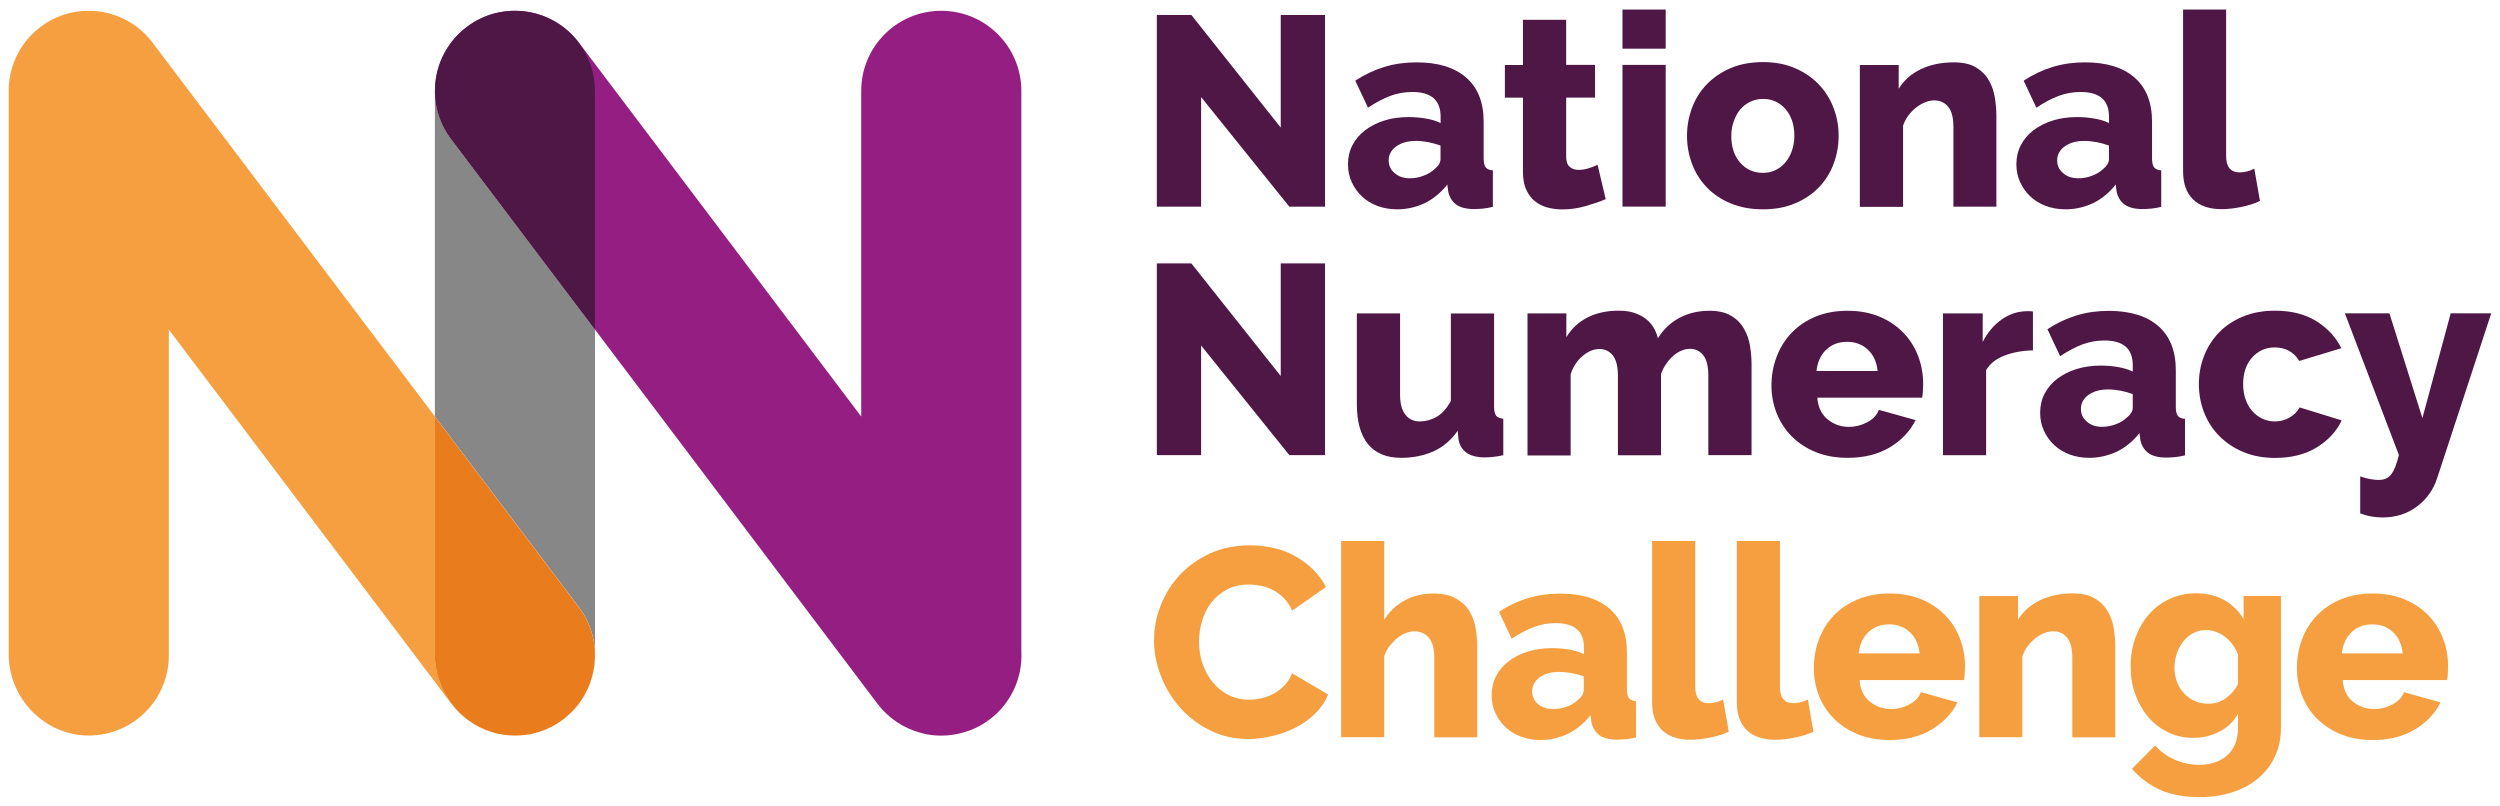 <?xml version="1.0" encoding="utf-8"?>
<!-- Generator: Adobe Illustrator 24.1.0, SVG Export Plug-In . SVG Version: 6.00 Build 0)  -->
<svg version="1.1" id="Layer_1" xmlns="http://www.w3.org/2000/svg" xmlns:xlink="http://www.w3.org/1999/xlink" x="0px" y="0px"
	 viewBox="0 0 285.09 91.92" style="enable-background:new 0 0 285.09 91.92;" xml:space="preserve">
<style type="text/css">
	.st0{fill:#4F1745;}
	.st1{fill:#F59F41;}
	.st2{fill:#941E81;}
	.st3{fill:#878787;}
	.st4{fill:#E97D1D;}
</style>
<polygon class="st0" points="136.97,11.07 136.97,23.57 131.92,23.57 131.92,1.71 135.86,1.71 146.05,14.55 146.05,1.71 151.1,1.71 
	151.1,23.57 147.03,23.57 "/>
<g>
	<path class="st0" d="M159.32,23.87c-0.8,0-1.54-0.13-2.23-0.38c-0.69-0.26-1.28-0.62-1.77-1.08c-0.49-0.46-0.88-1-1.17-1.63
		c-0.29-0.62-0.43-1.31-0.43-2.05c0-0.8,0.17-1.53,0.51-2.18c0.34-0.66,0.82-1.22,1.43-1.69c0.62-0.47,1.34-0.84,2.19-1.11
		c0.84-0.27,1.77-0.4,2.8-0.4c0.68,0,1.33,0.06,1.97,0.17c0.64,0.11,1.19,0.28,1.66,0.51v-0.74c0-1.87-1.08-2.8-3.23-2.8
		c-0.88,0-1.72,0.15-2.52,0.45c-0.8,0.3-1.64,0.75-2.53,1.34l-1.45-3.08c1.07-0.7,2.17-1.22,3.32-1.57
		c1.15-0.35,2.37-0.52,3.66-0.52c2.44,0,4.33,0.57,5.66,1.73c1.33,1.15,2,2.83,2,5.05v4.16c0,0.49,0.08,0.84,0.23,1.03
		c0.15,0.2,0.43,0.31,0.82,0.35v4.16c-0.43,0.1-0.82,0.17-1.17,0.2c-0.35,0.03-0.67,0.05-0.95,0.05c-0.92,0-1.62-0.18-2.09-0.54
		c-0.47-0.36-0.77-0.87-0.89-1.52l-0.09-0.74c-0.72,0.92-1.58,1.63-2.57,2.12C161.48,23.63,160.43,23.87,159.32,23.87 M160.76,20.33
		c0.53,0,1.05-0.09,1.55-0.28c0.5-0.18,0.92-0.43,1.25-0.74c0.47-0.37,0.71-0.76,0.71-1.17v-1.54c-0.43-0.16-0.9-0.29-1.4-0.39
		c-0.5-0.09-0.97-0.14-1.4-0.14c-0.9,0-1.65,0.2-2.23,0.61c-0.58,0.41-0.88,0.95-0.88,1.6c0,0.6,0.22,1.08,0.68,1.46
		C159.49,20.14,160.07,20.33,160.76,20.33"/>
	<path class="st0" d="M183.11,22.71c-0.68,0.29-1.45,0.55-2.32,0.8c-0.87,0.25-1.75,0.37-2.63,0.37c-0.62,0-1.2-0.08-1.74-0.23
		c-0.55-0.15-1.02-0.4-1.43-0.74c-0.41-0.34-0.73-0.79-0.97-1.34c-0.24-0.55-0.35-1.22-0.35-2v-8.43h-2.06V7.41h2.06V2.26h4.93v5.14
		h3.29v3.73h-3.29v6.74c0,0.53,0.13,0.92,0.4,1.15c0.27,0.24,0.6,0.35,1.02,0.35c0.37,0,0.75-0.06,1.14-0.18
		c0.39-0.12,0.73-0.26,1.02-0.4L183.11,22.71z"/>
	<path class="st0" d="M185.02,1.09h4.93v4.46h-4.93V1.09z M185.02,7.4h4.93v16.16h-4.93V7.4z"/>
	<path class="st0" d="M201.03,23.87c-1.38,0-2.6-0.23-3.68-0.68c-1.08-0.45-1.99-1.06-2.72-1.83c-0.74-0.77-1.3-1.66-1.68-2.68
		c-0.38-1.02-0.57-2.08-0.57-3.19c0-1.11,0.19-2.17,0.57-3.19c0.38-1.02,0.94-1.91,1.68-2.68c0.74-0.77,1.65-1.39,2.72-1.85
		c1.08-0.46,2.3-0.69,3.68-0.69s2.6,0.23,3.66,0.69c1.07,0.46,1.97,1.08,2.71,1.85c0.74,0.77,1.3,1.66,1.69,2.68
		c0.39,1.02,0.58,2.08,0.58,3.19c0,1.11-0.19,2.17-0.57,3.19c-0.38,1.02-0.94,1.91-1.68,2.68c-0.74,0.77-1.65,1.38-2.72,1.83
		C203.63,23.65,202.41,23.87,201.03,23.87 M197.43,15.5c0,1.27,0.34,2.29,1.02,3.06s1.54,1.15,2.59,1.15c0.51,0,0.98-0.1,1.42-0.31
		c0.43-0.2,0.81-0.49,1.12-0.86c0.32-0.37,0.57-0.82,0.76-1.34c0.18-0.52,0.28-1.09,0.28-1.71c0-1.27-0.34-2.29-1.02-3.06
		s-1.53-1.15-2.55-1.15c-0.51,0-0.99,0.1-1.43,0.31c-0.44,0.21-0.82,0.49-1.14,0.86c-0.32,0.37-0.57,0.82-0.75,1.34
		C197.52,14.32,197.43,14.89,197.43,15.5"/>
	<path class="st0" d="M227.69,23.57h-4.93v-9.08c0-1.07-0.2-1.84-0.6-2.32c-0.4-0.48-0.93-0.72-1.59-0.72
		c-0.35,0-0.7,0.07-1.05,0.22c-0.35,0.14-0.69,0.34-1.02,0.6c-0.33,0.26-0.62,0.56-0.88,0.91c-0.26,0.35-0.46,0.73-0.6,1.14v9.27
		h-4.93V7.41h4.43v2.71c0.6-0.96,1.44-1.71,2.52-2.23c1.09-0.52,2.34-0.78,3.76-0.78c1.05,0,1.89,0.19,2.52,0.57
		c0.64,0.38,1.13,0.87,1.48,1.48c0.35,0.61,0.58,1.27,0.69,1.99c0.11,0.72,0.17,1.42,0.17,2.09V23.57z"/>
	<path class="st0" d="M235.54,23.87c-0.8,0-1.54-0.13-2.23-0.38c-0.69-0.26-1.28-0.62-1.77-1.08c-0.49-0.46-0.88-1-1.17-1.63
		c-0.29-0.62-0.43-1.31-0.43-2.05c0-0.8,0.17-1.53,0.51-2.18c0.34-0.66,0.82-1.22,1.43-1.69c0.62-0.47,1.34-0.84,2.19-1.11
		c0.84-0.27,1.77-0.4,2.8-0.4c0.68,0,1.33,0.06,1.97,0.17c0.64,0.11,1.19,0.28,1.66,0.51v-0.74c0-1.87-1.08-2.8-3.23-2.8
		c-0.88,0-1.72,0.15-2.52,0.45c-0.8,0.3-1.64,0.75-2.53,1.34l-1.45-3.08c1.07-0.7,2.17-1.22,3.32-1.57
		c1.15-0.35,2.37-0.52,3.66-0.52c2.44,0,4.33,0.57,5.66,1.73c1.33,1.15,2,2.83,2,5.05v4.16c0,0.49,0.08,0.84,0.23,1.03
		c0.15,0.2,0.43,0.31,0.82,0.35v4.16c-0.43,0.1-0.82,0.17-1.17,0.2c-0.35,0.03-0.67,0.05-0.95,0.05c-0.92,0-1.62-0.18-2.09-0.54
		c-0.47-0.36-0.77-0.87-0.89-1.52l-0.09-0.74c-0.72,0.92-1.58,1.63-2.57,2.12C237.7,23.63,236.65,23.87,235.54,23.87 M236.99,20.33
		c0.53,0,1.05-0.09,1.55-0.28c0.5-0.18,0.92-0.43,1.25-0.74c0.47-0.37,0.71-0.76,0.71-1.17v-1.54c-0.43-0.16-0.9-0.29-1.4-0.39
		c-0.5-0.09-0.97-0.14-1.4-0.14c-0.9,0-1.65,0.2-2.23,0.61c-0.58,0.41-0.88,0.95-0.88,1.6c0,0.6,0.22,1.08,0.68,1.46
		C235.71,20.14,236.29,20.33,236.99,20.33"/>
	<path class="st0" d="M248.93,1.09h4.93v16.72c0,1.23,0.52,1.85,1.57,1.85c0.25,0,0.52-0.04,0.82-0.11c0.3-0.07,0.57-0.18,0.82-0.32
		l0.65,3.69c-0.62,0.29-1.32,0.51-2.12,0.68c-0.8,0.16-1.55,0.25-2.25,0.25c-1.42,0-2.5-0.37-3.26-1.11
		c-0.76-0.74-1.14-1.81-1.14-3.2V1.09z"/>
	<polygon class="st0" points="136.97,39.4 136.97,51.9 131.92,51.9 131.92,30.04 135.86,30.04 146.05,42.88 146.05,30.04 
		151.1,30.04 151.1,51.9 147.03,51.9 	"/>
	<path class="st0" d="M159.78,52.21c-1.66,0-2.92-0.52-3.77-1.55c-0.85-1.04-1.28-2.56-1.28-4.57V35.74h4.93v9.27
		c0,0.98,0.19,1.74,0.59,2.26c0.39,0.52,0.94,0.79,1.66,0.79c0.66,0,1.29-0.17,1.91-0.52c0.61-0.35,1.16-0.95,1.63-1.82v-9.97h4.93
		v10.62c0,0.49,0.08,0.84,0.23,1.03c0.15,0.2,0.43,0.31,0.82,0.35v4.16c-0.47,0.1-0.87,0.17-1.2,0.2c-0.33,0.03-0.63,0.05-0.89,0.05
		c-1.77,0-2.77-0.69-3.02-2.06l-0.09-0.98c-0.74,1.07-1.66,1.85-2.76,2.35C162.36,51.96,161.13,52.21,159.78,52.21"/>
	<path class="st0" d="M199.74,51.9h-4.93v-9.08c0-1.07-0.2-1.84-0.58-2.32c-0.39-0.48-0.89-0.72-1.51-0.72c-0.33,0-0.66,0.07-1,0.22
		c-0.34,0.14-0.65,0.34-0.94,0.6c-0.29,0.26-0.55,0.56-0.79,0.91c-0.24,0.35-0.43,0.73-0.57,1.14v9.27h-4.92v-9.08
		c0-1.07-0.2-1.84-0.59-2.32c-0.39-0.48-0.89-0.72-1.51-0.72c-0.66,0-1.3,0.26-1.92,0.79c-0.63,0.52-1.08,1.22-1.37,2.08v9.27h-4.92
		V35.74h4.43v2.71c0.6-0.99,1.4-1.73,2.42-2.25s2.2-0.77,3.56-0.77c0.68,0,1.27,0.08,1.77,0.25c0.5,0.17,0.94,0.39,1.31,0.68
		c0.37,0.29,0.67,0.62,0.89,1c0.23,0.38,0.39,0.79,0.49,1.22c0.62-1.01,1.43-1.78,2.43-2.32c1-0.54,2.15-0.82,3.45-0.82
		c1.03,0,1.85,0.19,2.48,0.57s1.11,0.87,1.46,1.48c0.35,0.61,0.58,1.27,0.69,1.99c0.11,0.72,0.17,1.42,0.17,2.09V51.9z"/>
	<path class="st0" d="M210.7,52.21c-1.35,0-2.57-0.22-3.65-0.66c-1.08-0.44-1.99-1.04-2.74-1.8c-0.75-0.76-1.32-1.64-1.71-2.63
		c-0.39-0.99-0.59-2.04-0.59-3.12c0-1.17,0.19-2.27,0.59-3.31c0.39-1.04,0.95-1.94,1.69-2.72c0.74-0.78,1.65-1.4,2.72-1.85
		c1.08-0.45,2.3-0.68,3.68-0.68s2.6,0.23,3.66,0.68c1.07,0.45,1.97,1.06,2.71,1.83c0.74,0.77,1.3,1.66,1.68,2.66
		c0.38,1.01,0.57,2.06,0.57,3.17c0,0.29-0.01,0.57-0.03,0.85c-0.02,0.28-0.05,0.52-0.09,0.72h-11.95c0.08,1.09,0.48,1.91,1.18,2.48
		c0.71,0.57,1.51,0.85,2.42,0.85c0.72,0,1.41-0.17,2.08-0.52c0.67-0.35,1.11-0.82,1.34-1.42l4.19,1.17
		c-0.64,1.27-1.62,2.31-2.95,3.11C214.16,51.81,212.56,52.21,210.7,52.21 M214.11,42.3c-0.1-1.03-0.47-1.84-1.11-2.43
		c-0.64-0.6-1.43-0.89-2.37-0.89c-0.96,0-1.76,0.3-2.39,0.91c-0.63,0.61-0.99,1.41-1.09,2.42H214.11z"/>
	<path class="st0" d="M231.81,39.96c-1.19,0.02-2.27,0.22-3.23,0.59c-0.96,0.37-1.66,0.92-2.09,1.66v9.7h-4.92V35.74h4.53V39
		c0.55-1.09,1.27-1.94,2.14-2.55c0.87-0.62,1.8-0.93,2.79-0.96h0.49c0.1,0,0.21,0.01,0.31,0.03V39.96z"/>
	<path class="st0" d="M238.25,52.21c-0.8,0-1.54-0.13-2.23-0.38c-0.69-0.26-1.28-0.62-1.77-1.08c-0.49-0.46-0.88-1-1.17-1.63
		c-0.29-0.62-0.43-1.31-0.43-2.05c0-0.8,0.17-1.53,0.51-2.18c0.34-0.66,0.82-1.22,1.43-1.69c0.62-0.47,1.34-0.84,2.19-1.11
		c0.84-0.27,1.77-0.4,2.8-0.4c0.68,0,1.33,0.06,1.97,0.17c0.64,0.11,1.19,0.28,1.66,0.51v-0.74c0-1.87-1.08-2.8-3.23-2.8
		c-0.88,0-1.72,0.15-2.52,0.45c-0.8,0.3-1.64,0.75-2.53,1.34l-1.45-3.08c1.07-0.7,2.17-1.22,3.32-1.57
		c1.15-0.35,2.37-0.52,3.66-0.52c2.44,0,4.33,0.57,5.66,1.73c1.33,1.15,2,2.83,2,5.05v4.16c0,0.49,0.08,0.84,0.23,1.03
		c0.15,0.2,0.43,0.31,0.82,0.35v4.16c-0.43,0.1-0.82,0.17-1.17,0.2c-0.35,0.03-0.67,0.05-0.95,0.05c-0.92,0-1.62-0.18-2.09-0.54
		c-0.47-0.36-0.77-0.87-0.89-1.52l-0.09-0.74c-0.72,0.92-1.58,1.63-2.57,2.12C240.41,51.96,239.36,52.21,238.25,52.21 M239.7,48.67
		c0.53,0,1.05-0.09,1.55-0.28c0.5-0.18,0.92-0.43,1.25-0.74c0.47-0.37,0.71-0.76,0.71-1.17v-1.54c-0.43-0.16-0.9-0.29-1.4-0.39
		c-0.5-0.09-0.97-0.14-1.4-0.14c-0.9,0-1.65,0.2-2.23,0.61c-0.58,0.41-0.88,0.95-0.88,1.6c0,0.6,0.22,1.08,0.68,1.46
		C238.42,48.48,239,48.67,239.7,48.67"/>
	<path class="st0" d="M250.75,43.81c0-1.11,0.19-2.17,0.58-3.19c0.39-1.02,0.96-1.91,1.69-2.68c0.74-0.77,1.65-1.38,2.73-1.83
		c1.08-0.45,2.3-0.68,3.68-0.68c1.87,0,3.44,0.4,4.71,1.19c1.27,0.79,2.23,1.82,2.86,3.09l-4.8,1.45c-0.64-1.03-1.57-1.54-2.8-1.54
		c-1.03,0-1.88,0.38-2.57,1.14c-0.69,0.76-1.03,1.78-1.03,3.05c0,0.64,0.09,1.22,0.28,1.74c0.18,0.52,0.44,0.97,0.77,1.34
		c0.33,0.37,0.71,0.66,1.16,0.86c0.44,0.21,0.91,0.31,1.4,0.31c0.62,0,1.18-0.15,1.69-0.45c0.51-0.3,0.89-0.68,1.14-1.15l4.8,1.48
		c-0.6,1.25-1.54,2.28-2.85,3.08c-1.3,0.8-2.89,1.2-4.76,1.2c-1.35,0-2.57-0.23-3.65-0.69c-1.08-0.46-1.99-1.08-2.74-1.85
		c-0.75-0.77-1.32-1.66-1.71-2.68C250.94,45.98,250.75,44.91,250.75,43.81"/>
	<path class="st0" d="M269.16,54.33c0.41,0.14,0.79,0.25,1.15,0.31c0.36,0.06,0.68,0.09,0.97,0.09c0.6,0,1.06-0.21,1.39-0.62
		c0.33-0.41,0.63-1.15,0.89-2.22l-6.16-16.16h5.08l3.76,11.95l3.23-11.95h4.62l-6.16,18.78c-0.43,1.33-1.2,2.42-2.31,3.25
		c-1.11,0.83-2.42,1.25-3.94,1.25c-0.41,0-0.83-0.04-1.25-0.11c-0.42-0.07-0.85-0.19-1.28-0.35V54.33z"/>
	<path class="st1" d="M131.6,73.01c0-1.31,0.24-2.61,0.74-3.91c0.49-1.3,1.21-2.46,2.15-3.48c0.94-1.02,2.09-1.85,3.44-2.48
		c1.35-0.63,2.88-0.95,4.6-0.95c2.05,0,3.82,0.44,5.32,1.32c1.5,0.88,2.62,2.02,3.36,3.43l-3.86,2.7c-0.25-0.57-0.56-1.05-0.94-1.43
		c-0.38-0.38-0.79-0.68-1.24-0.92c-0.45-0.24-0.91-0.4-1.38-0.49c-0.47-0.09-0.93-0.14-1.38-0.14c-0.96,0-1.8,0.19-2.52,0.58
		c-0.72,0.39-1.31,0.89-1.78,1.5c-0.47,0.61-0.82,1.31-1.04,2.09c-0.23,0.78-0.34,1.57-0.34,2.36c0,0.86,0.13,1.69,0.4,2.48
		c0.27,0.8,0.65,1.5,1.15,2.12c0.5,0.61,1.1,1.1,1.81,1.46c0.71,0.36,1.5,0.54,2.38,0.54c0.45,0,0.92-0.06,1.4-0.17
		c0.48-0.11,0.94-0.29,1.38-0.52c0.44-0.24,0.84-0.54,1.21-0.92c0.37-0.38,0.66-0.84,0.89-1.4l4.11,2.42
		c-0.33,0.8-0.81,1.51-1.46,2.15c-0.64,0.63-1.39,1.17-2.22,1.6c-0.84,0.43-1.73,0.76-2.67,0.98c-0.94,0.22-1.86,0.34-2.76,0.34
		c-1.58,0-3.02-0.32-4.34-0.97s-2.45-1.5-3.4-2.56c-0.95-1.06-1.69-2.27-2.21-3.62C131.86,75.77,131.6,74.4,131.6,73.01"/>
	<path class="st1" d="M168.47,84.08h-4.91v-9.05c0-1.04-0.2-1.81-0.61-2.3c-0.41-0.49-0.97-0.74-1.69-0.74
		c-0.29,0-0.6,0.07-0.94,0.2c-0.34,0.13-0.66,0.33-0.98,0.58c-0.32,0.26-0.61,0.56-0.88,0.9c-0.27,0.35-0.47,0.74-0.61,1.17v9.23
		h-4.91V61.69h4.91v8.99c0.59-0.96,1.38-1.7,2.35-2.22c0.97-0.52,2.04-0.78,3.21-0.78c1.08,0,1.96,0.19,2.62,0.57
		c0.66,0.38,1.18,0.86,1.53,1.44c0.36,0.58,0.6,1.24,0.72,1.96c0.12,0.73,0.18,1.44,0.18,2.13V84.08z"/>
	<path class="st1" d="M175.68,84.39c-0.8,0-1.54-0.13-2.22-0.38c-0.69-0.26-1.27-0.61-1.76-1.07c-0.49-0.46-0.88-1-1.17-1.62
		c-0.29-0.62-0.43-1.3-0.43-2.04c0-0.8,0.17-1.52,0.51-2.18c0.34-0.65,0.81-1.22,1.43-1.69c0.61-0.47,1.34-0.84,2.18-1.1
		c0.84-0.27,1.77-0.4,2.79-0.4c0.67,0,1.33,0.06,1.96,0.17c0.63,0.11,1.19,0.28,1.66,0.51v-0.74c0-1.86-1.07-2.79-3.22-2.79
		c-0.88,0-1.72,0.15-2.51,0.45c-0.8,0.3-1.64,0.74-2.52,1.33l-1.44-3.07c1.06-0.7,2.17-1.22,3.31-1.56
		c1.15-0.35,2.36-0.52,3.65-0.52c2.43,0,4.31,0.57,5.64,1.72c1.33,1.14,1.99,2.82,1.99,5.03v4.14c0,0.49,0.08,0.83,0.23,1.03
		c0.15,0.2,0.42,0.31,0.81,0.35v4.14c-0.43,0.1-0.82,0.17-1.17,0.2c-0.35,0.03-0.67,0.05-0.95,0.05c-0.92,0-1.62-0.18-2.09-0.54
		c-0.47-0.36-0.77-0.86-0.89-1.52l-0.09-0.74c-0.72,0.92-1.57,1.63-2.56,2.12C177.83,84.14,176.78,84.39,175.68,84.39 M177.12,80.86
		c0.53,0,1.05-0.09,1.55-0.28c0.5-0.18,0.92-0.43,1.24-0.74c0.47-0.37,0.7-0.76,0.7-1.17v-1.53c-0.43-0.16-0.89-0.29-1.4-0.38
		c-0.5-0.09-0.97-0.14-1.39-0.14c-0.9,0-1.64,0.2-2.22,0.61c-0.58,0.41-0.88,0.94-0.88,1.6c0,0.59,0.23,1.08,0.67,1.46
		C175.85,80.67,176.42,80.86,177.12,80.86"/>
	<path class="st1" d="M188.41,61.69h4.91v16.66c0,1.23,0.52,1.84,1.56,1.84c0.25,0,0.52-0.03,0.81-0.11
		c0.3-0.07,0.57-0.18,0.81-0.32l0.64,3.68c-0.61,0.29-1.32,0.51-2.12,0.67c-0.8,0.16-1.54,0.25-2.24,0.25
		c-1.41,0-2.49-0.37-3.25-1.1c-0.76-0.74-1.13-1.8-1.13-3.19V61.69z"/>
	<path class="st1" d="M198.07,61.69h4.91v16.66c0,1.23,0.52,1.84,1.56,1.84c0.25,0,0.52-0.03,0.81-0.11
		c0.3-0.07,0.57-0.18,0.81-0.32l0.64,3.68c-0.61,0.29-1.32,0.51-2.12,0.67c-0.8,0.16-1.54,0.25-2.24,0.25
		c-1.41,0-2.49-0.37-3.25-1.1c-0.76-0.74-1.13-1.8-1.13-3.19V61.69z"/>
	<path class="st1" d="M215.49,84.39c-1.35,0-2.56-0.22-3.64-0.66c-1.07-0.44-1.98-1.04-2.73-1.79c-0.75-0.76-1.31-1.63-1.7-2.62
		c-0.39-0.99-0.58-2.03-0.58-3.11c0-1.17,0.19-2.26,0.58-3.3c0.39-1.03,0.95-1.94,1.69-2.71c0.74-0.78,1.64-1.39,2.72-1.84
		c1.07-0.45,2.29-0.68,3.66-0.68s2.59,0.23,3.65,0.68c1.06,0.45,1.96,1.06,2.7,1.82c0.74,0.77,1.29,1.65,1.67,2.65
		c0.38,1,0.57,2.05,0.57,3.16c0,0.29-0.01,0.57-0.03,0.84c-0.02,0.28-0.05,0.52-0.09,0.72h-11.9c0.08,1.08,0.47,1.91,1.18,2.47
		c0.71,0.56,1.51,0.84,2.41,0.84c0.72,0,1.41-0.17,2.07-0.52c0.66-0.35,1.11-0.82,1.33-1.41l4.17,1.17c-0.63,1.27-1.62,2.3-2.95,3.1
		C218.95,83.99,217.35,84.39,215.49,84.39 M218.9,74.51c-0.1-1.02-0.47-1.83-1.11-2.42c-0.63-0.59-1.42-0.89-2.36-0.89
		c-0.96,0-1.75,0.3-2.38,0.9c-0.62,0.6-0.99,1.41-1.09,2.41H218.9z"/>
	<path class="st1" d="M241.23,84.08h-4.91v-9.05c0-1.06-0.2-1.83-0.6-2.32c-0.4-0.48-0.92-0.72-1.58-0.72
		c-0.35,0-0.69,0.07-1.04,0.21c-0.35,0.14-0.68,0.34-1.01,0.6c-0.33,0.26-0.62,0.56-0.87,0.9c-0.26,0.35-0.46,0.73-0.6,1.14v9.23
		h-4.91v-16.1h4.42v2.7c0.59-0.96,1.43-1.7,2.51-2.22c1.08-0.52,2.33-0.78,3.74-0.78c1.04,0,1.88,0.19,2.51,0.57
		c0.63,0.38,1.12,0.87,1.47,1.47c0.35,0.6,0.58,1.26,0.69,1.98c0.11,0.72,0.17,1.41,0.17,2.09V84.08z"/>
	<path class="st1" d="M250.12,84.14c-1.06,0-2.04-0.21-2.91-0.65c-0.88-0.43-1.63-1.01-2.26-1.75c-0.62-0.74-1.11-1.6-1.46-2.58
		c-0.35-0.98-0.52-2.03-0.52-3.16c0-1.19,0.18-2.29,0.55-3.3c0.37-1.01,0.88-1.89,1.53-2.64c0.65-0.75,1.44-1.33,2.36-1.76
		c0.92-0.43,1.93-0.64,3.04-0.64c1.23,0,2.29,0.26,3.21,0.78c0.91,0.52,1.64,1.24,2.19,2.16v-2.64h4.26v15
		c0,1.23-0.23,2.33-0.69,3.31c-0.46,0.98-1.1,1.81-1.92,2.5c-0.82,0.68-1.8,1.21-2.94,1.58c-1.15,0.37-2.4,0.55-3.77,0.55
		c-1.74,0-3.22-0.28-4.45-0.83s-2.3-1.35-3.22-2.39l2.64-2.67c0.59,0.68,1.33,1.21,2.21,1.61c0.88,0.4,1.82,0.6,2.82,0.6
		c0.59,0,1.16-0.08,1.69-0.25c0.53-0.16,1-0.41,1.41-0.75c0.41-0.34,0.73-0.78,0.97-1.32c0.24-0.54,0.35-1.19,0.35-1.95v-1.56
		c-0.49,0.9-1.2,1.58-2.12,2.04C252.18,83.91,251.18,84.14,250.12,84.14 M251.81,80.25c0.76,0,1.43-0.21,2.02-0.63
		c0.59-0.42,1.05-0.96,1.38-1.61v-3.37c-0.33-0.86-0.83-1.54-1.5-2.04c-0.67-0.5-1.39-0.75-2.15-0.75c-0.53,0-1.02,0.12-1.46,0.35
		c-0.44,0.24-0.82,0.55-1.13,0.95c-0.32,0.4-0.56,0.86-0.74,1.38c-0.17,0.52-0.26,1.06-0.26,1.61c0,0.59,0.1,1.14,0.29,1.64
		c0.19,0.5,0.47,0.93,0.81,1.3c0.35,0.37,0.75,0.65,1.21,0.86C250.75,80.14,251.26,80.25,251.81,80.25"/>
	<path class="st1" d="M270.58,84.39c-1.35,0-2.56-0.22-3.64-0.66c-1.07-0.44-1.98-1.04-2.73-1.79c-0.75-0.76-1.31-1.63-1.7-2.62
		c-0.39-0.99-0.58-2.03-0.58-3.11c0-1.17,0.19-2.26,0.58-3.3c0.39-1.03,0.95-1.94,1.69-2.71c0.74-0.78,1.64-1.39,2.72-1.84
		c1.07-0.45,2.29-0.68,3.66-0.68s2.59,0.23,3.65,0.68c1.06,0.45,1.96,1.06,2.7,1.82c0.74,0.77,1.29,1.65,1.67,2.65
		c0.38,1,0.57,2.05,0.57,3.16c0,0.29-0.01,0.57-0.03,0.84c-0.02,0.28-0.05,0.52-0.09,0.72h-11.9c0.08,1.08,0.47,1.91,1.18,2.47
		c0.71,0.56,1.51,0.84,2.41,0.84c0.72,0,1.41-0.17,2.07-0.52c0.66-0.35,1.11-0.82,1.33-1.41l4.17,1.17c-0.63,1.27-1.62,2.3-2.95,3.1
		C274.04,83.99,272.44,84.39,270.58,84.39 M273.99,74.51c-0.1-1.02-0.47-1.83-1.1-2.42c-0.63-0.59-1.42-0.89-2.36-0.89
		c-0.96,0-1.75,0.3-2.38,0.9c-0.62,0.6-0.99,1.41-1.09,2.41H273.99z"/>
	<path class="st2" d="M116.47,74.25V10.36c0-5.04-4.09-9.13-9.13-9.13c-5.04,0-9.13,4.08-9.13,9.13V47.5L66.01,4.85
		c-3.04-4.02-8.76-4.82-12.78-1.78c-4.02,3.04-4.82,8.76-1.78,12.79l48.62,64.4c1.27,1.68,3.01,2.79,4.89,3.3
		c0.07,0.02,0.14,0.04,0.21,0.06c0.04,0.01,0.07,0.02,0.11,0.03c0.66,0.16,1.35,0.24,2.05,0.24c0.91,0,1.8-0.14,2.63-0.39
		c0.02,0,0.04-0.01,0.06-0.02c0.08-0.03,0.17-0.05,0.25-0.08c0.06-0.02,0.13-0.04,0.19-0.06c0.04-0.01,0.08-0.03,0.12-0.04
		c0.79-0.3,1.56-0.72,2.28-1.26C115.38,80.13,116.63,77.18,116.47,74.25"/>
	<path class="st1" d="M61.91,83.31l-0.05,0.02L61.91,83.31z"/>
	<path class="st1" d="M61.85,83.33c-0.1,0.04-0.2,0.07-0.3,0.1C61.65,83.4,61.75,83.36,61.85,83.33"/>
	<path class="st1" d="M49.59,74.59v-27.1L17.39,4.85c-1.79-2.37-4.52-3.62-7.29-3.62c-1.92,0-3.85,0.6-5.5,1.85
		C2.98,4.31,1.88,5.98,1.35,7.81c0.74-2.55,2.56-4.62,4.93-5.73c-2.37,1.1-4.19,3.18-4.93,5.72v0v0c0,0,0,0,0,0
		C1.27,8.07,1.22,8.32,1.16,8.58c0.05-0.26,0.11-0.51,0.18-0.77C1.23,8.2,1.15,8.6,1.09,9.01c0,0,0,0.01,0,0.01
		c-0.03,0.2-0.05,0.4-0.07,0.6C1.01,9.73,1,9.84,1,9.95c0,0.09-0.01,0.19-0.01,0.28c0-0.02,0-0.04,0-0.05c0,0.02,0,0.04,0,0.05v0.01
		v0.01v0v0.02v0.01v0.02v0v0.01v0.02v0.01v0.01v0v0.01v64.23c0,5.04,4.09,9.29,9.13,9.29c5.04,0,9.13-4.09,9.13-9.13v-0.17v-37
		l32.22,42.67c1.21,1.61,2.86,2.7,4.65,3.24C52.34,82.33,49.59,78.72,49.59,74.59 M17.82,5.47c-1.07-1.68-2.67-2.99-4.57-3.68
		C15.15,2.48,16.75,3.79,17.82,5.47"/>
	<path class="st1" d="M61.55,83.43c-0.05,0.02-0.09,0.03-0.14,0.04C61.46,83.46,61.51,83.45,61.55,83.43"/>
	<path class="st1" d="M61.41,83.48c-0.08,0.03-0.16,0.05-0.25,0.07C61.25,83.53,61.33,83.5,61.41,83.48"/>
	<path class="st1" d="M67.84,74.09v0.5v0.17c0,3.92-2.47,7.26-5.94,8.55c0.82-0.3,1.61-0.72,2.34-1.28
		C66.8,80.1,68.05,77.07,67.84,74.09"/>
	<path class="st1" d="M61.17,83.55c-0.13,0.04-0.27,0.07-0.4,0.1C60.9,83.62,61.04,83.59,61.17,83.55"/>
	<path class="st3" d="M67.84,74.09c-0.12-1.7-0.72-3.39-1.82-4.85L49.59,47.49V10.36c0-3.71,2.22-6.91,5.41-8.34
		c-0.61,0.28-1.21,0.62-1.76,1.05c-4.02,3.04-4.82,8.76-1.78,12.78l16.39,21.7V74.09 M58.71,83.88c-0.91,0-1.78-0.14-2.61-0.39
		c0.86,0.26,1.75,0.39,2.64,0.39c0.68,0,1.36-0.08,2.02-0.23C60.11,83.8,59.42,83.88,58.71,83.88"/>
	<path class="st4" d="M58.74,83.88c-0.89,0-1.78-0.13-2.64-0.39c-3.77-1.16-6.52-4.77-6.52-8.9v0.17V47.49l16.43,21.76
		c1.11,1.46,1.7,3.15,1.83,4.85v0.49v0.17c0,4.33-3.02,7.96-7.07,8.9C60.1,83.8,59.42,83.88,58.74,83.88"/>
	<path class="st0" d="M67.84,37.56l-16.39-21.7c-3.04-4.02-2.24-9.74,1.78-12.78c0.56-0.42,1.15-0.77,1.76-1.05
		c1.14-0.51,2.4-0.79,3.72-0.79c5.04,0,9.13,4.09,9.13,9.13V37.56"/>
</g>
</svg>
